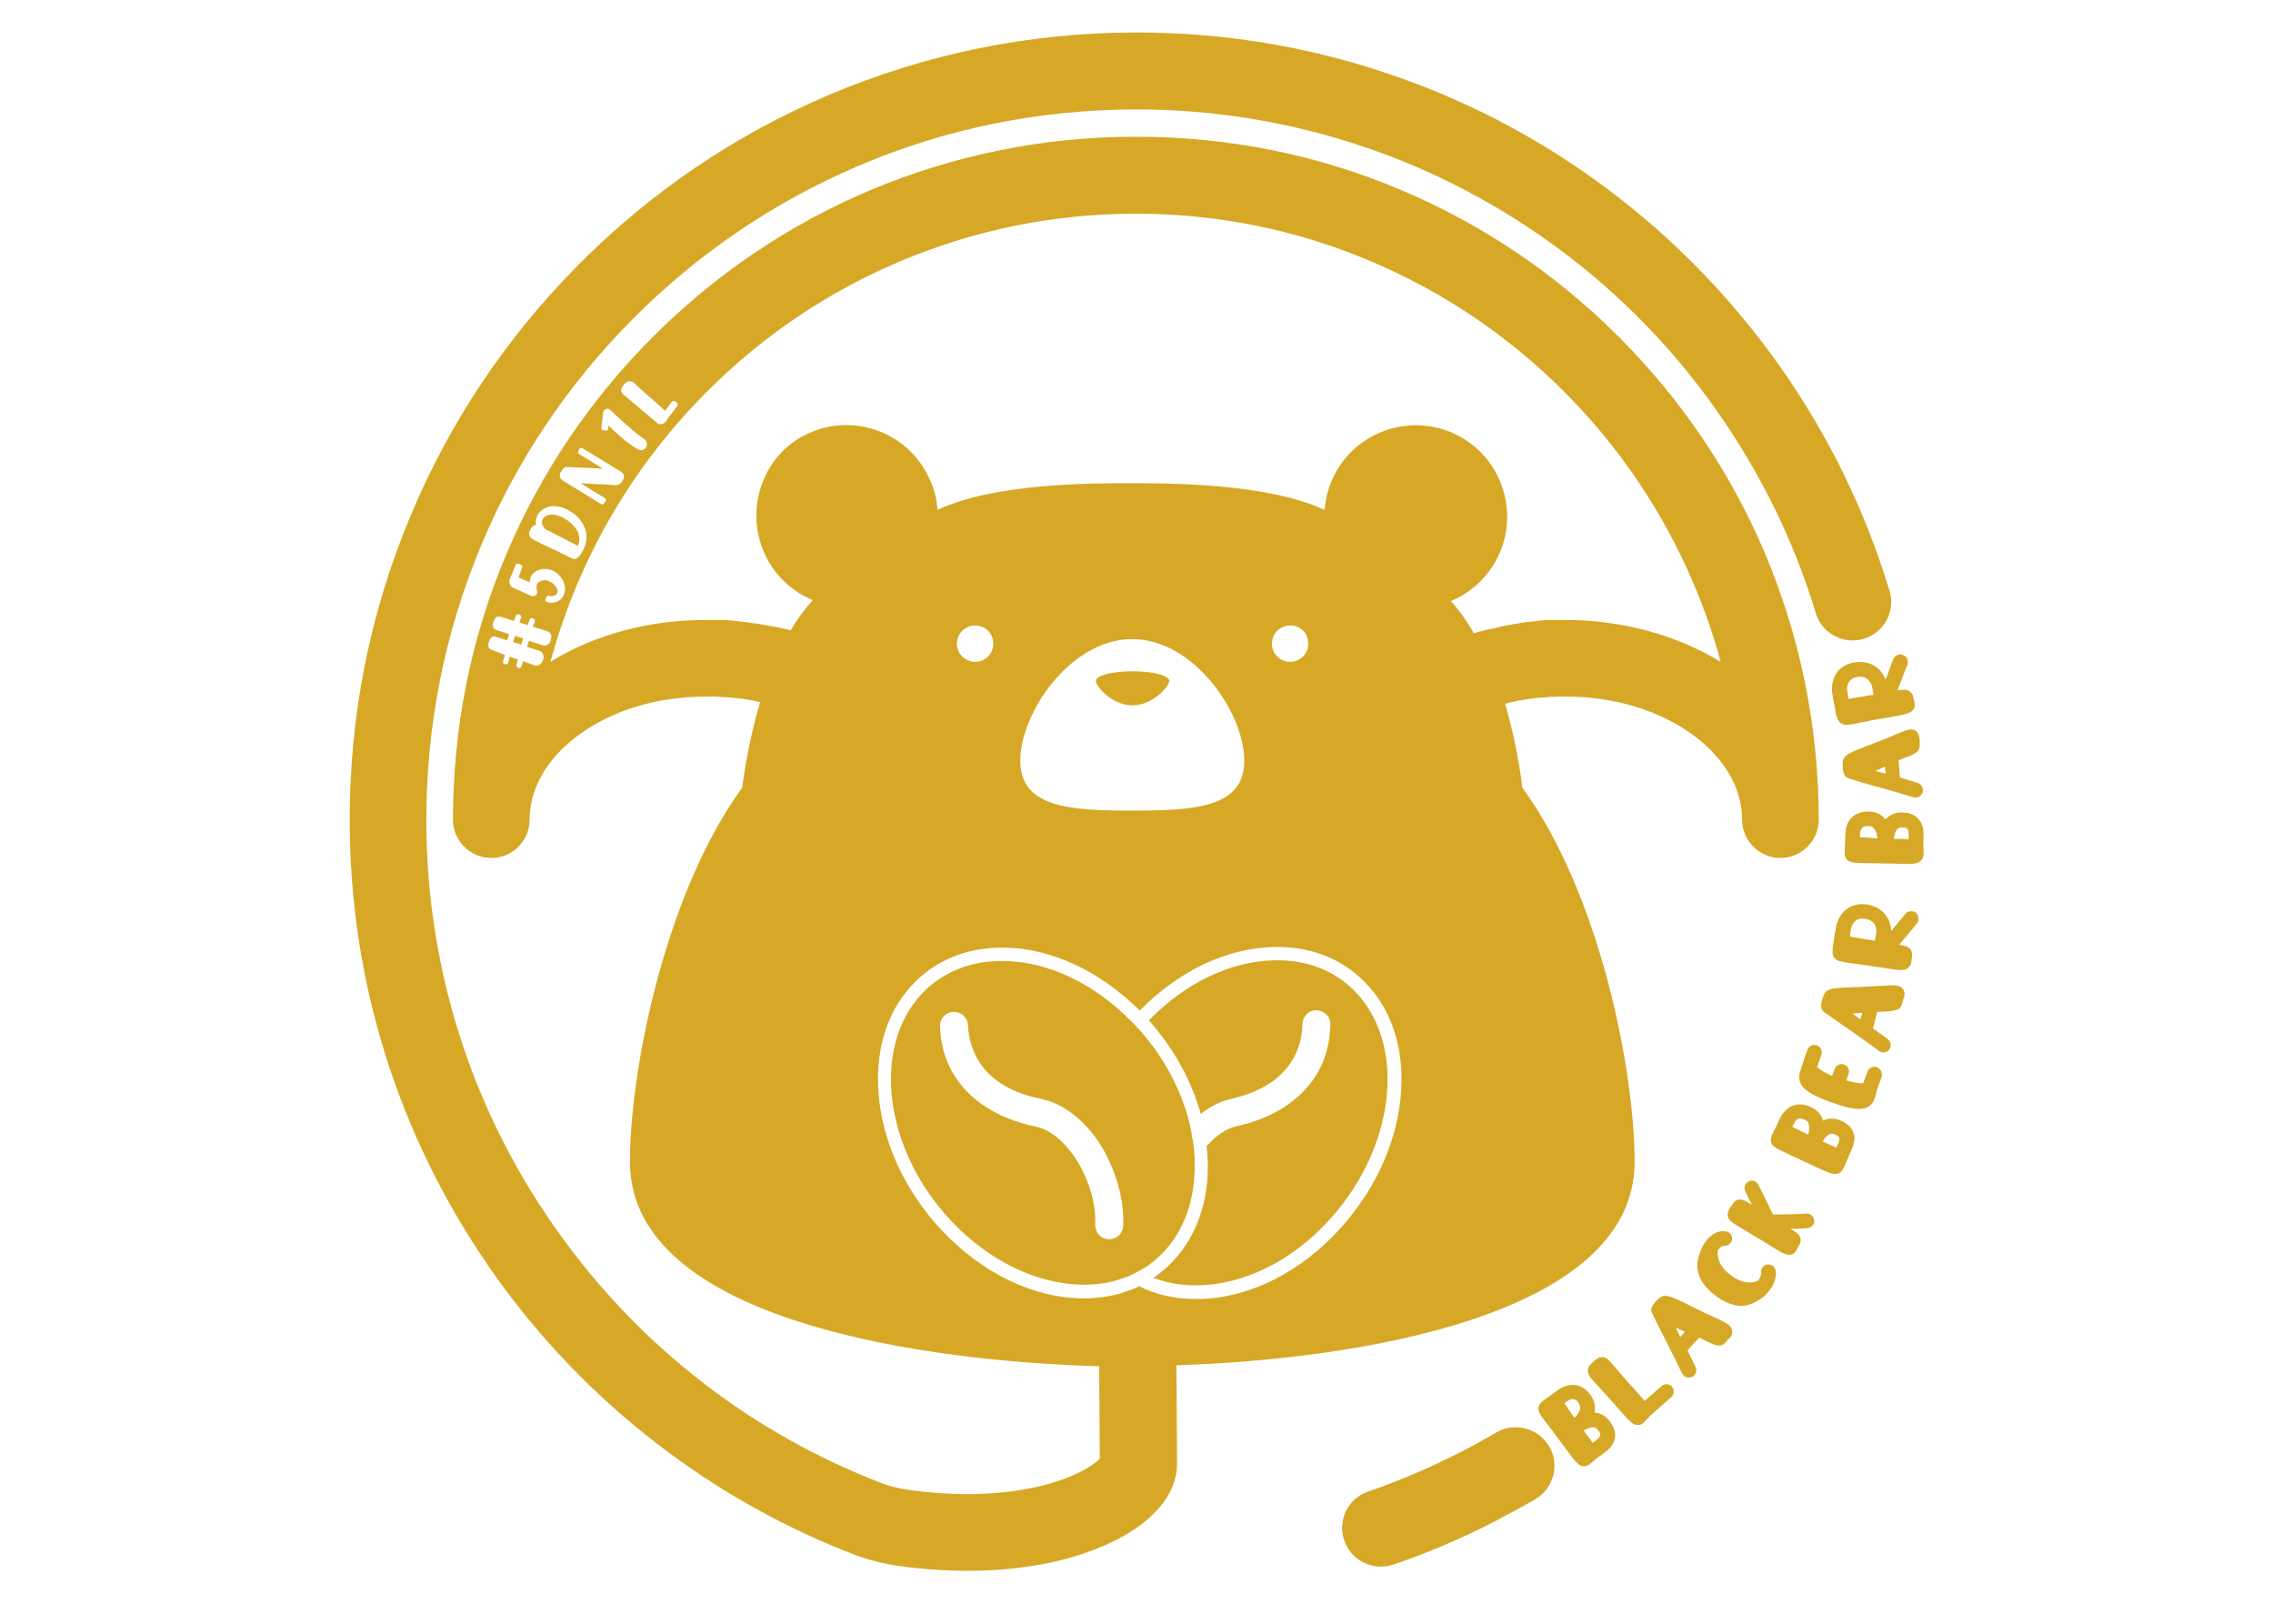 <?xml version="1.0" encoding="utf-8"?>
<!-- Generator: Adobe Illustrator 24.3.0, SVG Export Plug-In . SVG Version: 6.00 Build 0)  -->
<svg version="1.1" xmlns="http://www.w3.org/2000/svg" xmlns:xlink="http://www.w3.org/1999/xlink" x="0px" y="0px"
	 viewBox="0 0 70 50" style="enable-background:new 0 0 70 50;" xml:space="preserve">
<style type="text/css">
	.st0{display:none;}
	.st1{display:inline;}
	.st2{fill:none;stroke:#AD8C68;stroke-width:46.077;stroke-linecap:round;stroke-linejoin:round;stroke-miterlimit:10;}
	.st3{fill:none;stroke:#705235;stroke-width:28.636;stroke-miterlimit:10;}
	.st4{fill:#FFFFFF;stroke:#FCFCFC;stroke-width:5;stroke-miterlimit:10;}
	.st5{fill:#FFFFFF;stroke:#000000;stroke-width:8.575;stroke-miterlimit:10;}
	.st6{fill:#FFFFFF;stroke:#D1BFB0;stroke-width:0.5;stroke-miterlimit:10;}
	.st7{fill:none;stroke:#231F20;stroke-width:8;stroke-linecap:round;stroke-linejoin:round;stroke-miterlimit:10;}
	.st8{fill:none;stroke:#231F20;stroke-width:2;stroke-linecap:round;stroke-linejoin:round;stroke-miterlimit:10;}
	.st9{fill:none;stroke:#C5DA53;stroke-width:55;stroke-linecap:round;stroke-linejoin:round;stroke-miterlimit:10;}
	.st10{fill:#FFFFFF;}
	.st11{fill:none;stroke:#231F20;stroke-width:19.384;stroke-linecap:round;stroke-linejoin:round;stroke-miterlimit:10;}
	.st12{fill:none;stroke:#FFFFFF;stroke-width:50;stroke-linecap:round;stroke-linejoin:round;stroke-miterlimit:10;}
	.st13{fill:#FFFFFF;stroke:#231F20;stroke-width:15;stroke-miterlimit:10;}
	.st14{fill:#FFFFFF;stroke:#231F20;stroke-width:10;stroke-miterlimit:10;}
	.st15{fill:#FFFFFF;stroke:#231F20;stroke-miterlimit:10;}
	.st16{display:none;fill:#AD8C68;stroke:#AD8C68;stroke-linecap:round;stroke-linejoin:round;stroke-miterlimit:10;}
	.st17{fill:#FFFFFF;stroke:#D1BFB0;stroke-width:0.3;stroke-miterlimit:10;}
	.st18{fill:none;stroke:#AD8C68;stroke-width:55;stroke-linecap:round;stroke-linejoin:round;stroke-miterlimit:10;}
	.st19{fill:#AD8C68;}
	.st20{fill:#F4F4F4;}
	.st21{fill:#AD8C68;stroke:#FFFFFF;stroke-width:9.673;stroke-miterlimit:10;}
	.st22{fill:#AD8C68;stroke:#FFFFFF;stroke-width:23.876;stroke-linecap:round;stroke-miterlimit:10;}
	.st23{fill:#D6A825;}
	.st24{clip-path:url(#SVGID_2_);}
	.st25{clip-path:url(#SVGID_4_);}
	.st26{clip-path:url(#SVGID_6_);}
	.st27{clip-path:url(#SVGID_8_);}
	.st28{fill:#FFFFFF;stroke:#000000;stroke-width:8;stroke-miterlimit:10;}
	.st29{clip-path:url(#SVGID_10_);}
	.st30{clip-path:url(#SVGID_12_);}
	.st31{clip-path:url(#SVGID_14_);}
	.st32{clip-path:url(#SVGID_16_);}
	.st33{clip-path:url(#SVGID_18_);}
	.st34{clip-path:url(#SVGID_22_);}
	.st35{clip-path:url(#SVGID_24_);}
	.st36{clip-path:url(#SVGID_26_);}
	.st37{clip-path:url(#SVGID_28_);fill:#FFFFFF;}
	.st38{clip-path:url(#SVGID_30_);}
	.st39{clip-path:url(#SVGID_32_);}
	.st40{clip-path:url(#SVGID_34_);}
	.st41{clip-path:url(#SVGID_36_);fill:#FFFFFF;}
	.st42{clip-path:url(#SVGID_38_);}
	.st43{clip-path:url(#SVGID_40_);}
	.st44{clip-path:url(#SVGID_42_);}
	.st45{clip-path:url(#SVGID_44_);}
	.st46{clip-path:url(#SVGID_46_);}
	.st47{clip-path:url(#SVGID_48_);}
	.st48{clip-path:url(#SVGID_50_);}
	.st49{clip-path:url(#SVGID_52_);fill:#FFFFFF;}
	.st50{clip-path:url(#SVGID_54_);}
	.st51{clip-path:url(#SVGID_56_);}
	.st52{clip-path:url(#SVGID_58_);}
	.st53{clip-path:url(#SVGID_60_);fill:#FFFFFF;}
	.st54{fill:#F7F5F0;}
	.st55{fill:#231F20;}
	.st56{clip-path:url(#SVGID_62_);}
	.st57{clip-path:url(#SVGID_64_);}
	.st58{clip-path:url(#SVGID_66_);}
	.st59{clip-path:url(#SVGID_68_);fill:#FFFFFF;stroke:#231F20;stroke-width:10;stroke-miterlimit:10;}
	.st60{clip-path:url(#SVGID_70_);}
	.st61{clip-path:url(#SVGID_72_);}
	.st62{clip-path:url(#SVGID_74_);}
	.st63{clip-path:url(#SVGID_76_);fill:#FFFFFF;stroke:#231F20;stroke-width:10;stroke-miterlimit:10;}
	.st64{fill:none;stroke:#231F20;stroke-miterlimit:10;}
</style>
<g id="Layer_1" class="st0">
</g>
<g id="Layer_2">
</g>
<g id="Layer_3">
</g>
<g id="Layer_6">
</g>
<g id="Layer_5">
	<g>
		<path class="st23" d="M58.3,22.65c-0.13,0.06-0.31,0.13-0.54,0.22c-0.1,0.04-0.19,0.07-0.27,0.1c-0.66,0.26-0.77,0.3-0.74,0.66
			l0,0.03c0.01,0.08,0.02,0.22,0.14,0.29c0.02,0.01,0.05,0.02,0.07,0.03c0.23,0.07,0.53,0.16,0.85,0.25l0.05,0.01
			c0.4,0.11,0.81,0.23,1.06,0.31c0.02,0.01,0.05,0.01,0.07,0.01c0.1,0,0.19-0.06,0.22-0.16c0.01-0.03,0.01-0.06,0.01-0.09
			c-0.01-0.09-0.07-0.17-0.16-0.2c-0.13-0.04-0.3-0.09-0.55-0.17l-0.04-0.53c0.06-0.02,0.11-0.04,0.15-0.06l0.01,0
			c0.38-0.15,0.51-0.2,0.49-0.46c0-0.01,0-0.02,0-0.04c0-0.02,0-0.03,0-0.05c-0.01-0.09-0.02-0.23-0.14-0.31c0,0,0,0,0,0
			C58.85,22.42,58.7,22.48,58.3,22.65z M58.02,23.81l-0.04-0.01c-0.07-0.02-0.15-0.04-0.22-0.06c0.01,0,0.01-0.01,0.02-0.01
			l0.04-0.02c0.07-0.03,0.14-0.06,0.23-0.1l0.02,0.21C58.05,23.82,58.03,23.81,58.02,23.81z"/>
		<path class="st23" d="M35.83,38.56c0.67-0.71,0.98-1.68,0.96-2.73c0-0.05,0-0.09,0-0.14c0-0.01,0-0.01,0-0.02
			c0-0.04,0-0.08-0.01-0.12c0-0.01,0-0.03,0-0.04c0-0.04-0.01-0.07-0.01-0.11c0-0.01,0-0.02,0-0.03c-0.01-0.05-0.01-0.09-0.02-0.14
			c0,0,0,0,0-0.01c-0.01-0.04-0.01-0.09-0.02-0.13c0-0.01,0-0.02-0.01-0.03c-0.01-0.04-0.01-0.08-0.02-0.12c0-0.01,0-0.02,0-0.03
			c-0.02-0.1-0.04-0.19-0.06-0.29c-0.24-1-0.76-2.02-1.54-2.9v0c-0.05-0.05-0.1-0.11-0.15-0.16c-0.05-0.05-0.09-0.1-0.14-0.14
			c-1.15-1.16-2.58-1.83-3.95-1.83c0,0-0.01,0-0.01,0c-0.98,0-1.83,0.35-2.45,1c-1.57,1.66-1.18,4.8,0.88,6.99
			c1.17,1.25,2.66,1.97,4.09,1.98c0.46,0,0.88-0.07,1.27-0.22c0.12-0.04,0.23-0.09,0.34-0.15c0,0,0,0,0,0
			c0.04-0.02,0.07-0.04,0.11-0.06C35.36,38.99,35.61,38.79,35.83,38.56z M34.59,37.75c-0.01,0.23-0.2,0.41-0.43,0.41
			c-0.01,0-0.01,0-0.02,0c-0.24-0.01-0.42-0.21-0.41-0.45c0.05-1.3-0.87-2.83-1.84-3.02c-0.53-0.11-1.29-0.35-1.91-0.89
			c-0.65-0.56-1-1.3-1.03-2.19c-0.01-0.24,0.17-0.44,0.41-0.45c0.24-0.01,0.44,0.17,0.45,0.41c0.03,0.68,0.36,1.89,2.26,2.27
			c0.68,0.14,1.35,0.66,1.84,1.44C34.37,36.05,34.63,36.94,34.59,37.75z"/>
		<path class="st23" d="M15.8,19.77l0.25,0.08c0.02-0.06,0.04-0.12,0.06-0.19l-0.25-0.08C15.84,19.65,15.82,19.71,15.8,19.77z"/>
		<path class="st23" d="M16.84,16.32l0.34,0.17c0.07,0.03,0.13,0.07,0.19,0.1c0.16,0.08,0.31,0.16,0.43,0.22
			c0.02-0.06,0.04-0.12,0.04-0.19c0.01-0.07-0.01-0.14-0.03-0.21c-0.09-0.2-0.26-0.36-0.49-0.48l-0.04-0.02
			c-0.17-0.07-0.31-0.08-0.42-0.04c-0.08,0.03-0.13,0.07-0.15,0.12c-0.01,0.02-0.02,0.05-0.02,0.08c0,0.05,0.01,0.1,0.04,0.14
			C16.76,16.26,16.79,16.29,16.84,16.32z"/>
		<path class="st23" d="M58.07,20.93c-0.05-0.14-0.14-0.27-0.25-0.36c-0.13-0.11-0.37-0.23-0.73-0.17c-0.28,0.05-0.5,0.21-0.6,0.45
			c-0.1,0.23-0.07,0.46-0.06,0.52l0.11,0.61c0,0.03,0.01,0.05,0.03,0.08c0.01,0.07,0.04,0.15,0.12,0.21
			c0.05,0.03,0.1,0.05,0.17,0.05c0.1,0,0.23-0.03,0.44-0.07c0.14-0.03,0.32-0.06,0.55-0.11L58,22.12c0.7-0.12,0.84-0.15,0.93-0.28
			c0.05-0.08,0.04-0.15,0.03-0.2c0-0.02-0.01-0.04-0.01-0.06c-0.01-0.02-0.01-0.05-0.02-0.08c-0.01-0.05-0.03-0.15-0.12-0.21
			c-0.08-0.06-0.18-0.06-0.38-0.03c0.06-0.15,0.12-0.3,0.17-0.43l0-0.01c0.07-0.17,0.12-0.3,0.14-0.35
			c0.02-0.04,0.02-0.09,0.01-0.13c-0.01-0.08-0.07-0.14-0.14-0.17c-0.12-0.05-0.25,0.01-0.3,0.12c-0.02,0.05-0.07,0.17-0.14,0.36
			C58.15,20.73,58.11,20.83,58.07,20.93z M57.58,21.41c-0.2,0.04-0.35,0.06-0.48,0.08c-0.07,0.01-0.12,0.02-0.17,0.03l-0.04-0.22
			c-0.01-0.06-0.05-0.38,0.29-0.45c0.04-0.01,0.08-0.01,0.11-0.01c0.09,0,0.17,0.03,0.23,0.08c0.09,0.08,0.13,0.19,0.14,0.25
			l0.04,0.23C57.67,21.4,57.63,21.4,57.58,21.41z"/>
		<path class="st23" d="M33.75,20.97c0,0.17,0.5,0.75,1.13,0.75c0.62,0,1.13-0.59,1.13-0.75c0-0.17-0.5-0.3-1.13-0.3
			C34.25,20.67,33.75,20.8,33.75,20.97z"/>
		<path class="st23" d="M49.14,43.5C49.14,43.5,49.14,43.5,49.14,43.5c-0.01,0-0.03,0-0.04,0c0-0.01,0.01-0.03,0.01-0.04
			c0.03-0.18-0.02-0.35-0.13-0.51c-0.13-0.17-0.29-0.28-0.47-0.3c-0.18-0.02-0.36,0.03-0.54,0.16c-0.06,0.05-0.14,0.1-0.21,0.15
			l-0.03,0.02c-0.02,0.01-0.03,0.02-0.05,0.04c-0.03,0.02-0.07,0.05-0.11,0.08c-0.09,0.06-0.17,0.13-0.19,0.24
			c-0.02,0.14,0.06,0.24,0.29,0.54l0.01,0.01c0.09,0.11,0.2,0.26,0.33,0.44l0.08,0.11c0.42,0.57,0.51,0.69,0.66,0.71
			c0.01,0,0.02,0,0.03,0c0.07,0,0.13-0.03,0.17-0.06c0.02-0.01,0.03-0.03,0.05-0.04c0.02-0.01,0.04-0.03,0.06-0.05
			c0.03-0.02,0.05-0.04,0.08-0.07c0.06-0.04,0.21-0.15,0.25-0.18l0,0c0.08-0.06,0.21-0.15,0.29-0.31c0.07-0.14,0.12-0.37-0.09-0.65
			C49.47,43.62,49.32,43.52,49.14,43.5z M48.66,43.38c-0.01,0.06-0.05,0.15-0.17,0.28c-0.09-0.12-0.16-0.22-0.22-0.31l0-0.01
			c-0.03-0.05-0.06-0.09-0.09-0.13c0.02-0.02,0.05-0.03,0.07-0.05c0.18-0.13,0.28-0.08,0.37,0.04
			C48.65,43.27,48.67,43.32,48.66,43.38z M49.27,44.23c-0.03,0.06-0.11,0.11-0.15,0.15l-0.07,0.05c-0.04-0.06-0.1-0.14-0.17-0.23
			l-0.03-0.04c-0.03-0.03-0.05-0.07-0.08-0.11c0.13-0.07,0.23-0.11,0.31-0.1c0.03,0,0.09,0.02,0.15,0.11
			C49.31,44.16,49.28,44.21,49.27,44.23z"/>
		<path class="st23" d="M58.6,30.45c-0.1-0.13-0.27-0.12-0.7-0.09c-0.15,0.01-0.34,0.02-0.58,0.03c-0.11,0-0.2,0.01-0.29,0.01
			c-0.71,0.03-0.82,0.03-0.91,0.38l-0.01,0.03c-0.02,0.08-0.06,0.21,0.03,0.32c0.02,0.02,0.04,0.04,0.06,0.05
			c0.19,0.14,0.45,0.32,0.73,0.51l0.04,0.03c0.34,0.24,0.69,0.48,0.89,0.64c0.04,0.03,0.09,0.05,0.14,0.05
			c0.07,0,0.14-0.03,0.18-0.09c0.02-0.02,0.03-0.05,0.04-0.08c0.02-0.09-0.01-0.18-0.08-0.24c-0.11-0.08-0.26-0.19-0.46-0.33
			l0.13-0.51c0.06,0,0.11-0.01,0.16-0.01l0.01,0c0.41-0.02,0.55-0.03,0.61-0.28c0-0.01,0.01-0.02,0.01-0.04
			c0-0.02,0.01-0.03,0.01-0.05C58.65,30.7,58.69,30.56,58.6,30.45C58.6,30.45,58.6,30.45,58.6,30.45z M57.29,31.39
			c-0.02-0.02-0.04-0.03-0.06-0.05c-0.06-0.04-0.13-0.09-0.19-0.13c0.01,0,0.01,0,0.02,0l0.01,0c0.08-0.01,0.18-0.01,0.28-0.02
			L57.29,31.39z"/>
		<path class="st23" d="M57.8,32.86C57.8,32.86,57.8,32.86,57.8,32.86c-0.06-0.02-0.12-0.02-0.17,0.01
			c-0.06,0.03-0.1,0.07-0.12,0.13l-0.13,0.36c-0.15,0-0.32-0.03-0.52-0.09l0.07-0.2c0.04-0.12-0.02-0.25-0.14-0.29
			c-0.06-0.02-0.12-0.02-0.17,0.01c-0.06,0.03-0.1,0.07-0.12,0.13l-0.08,0.21c-0.19-0.08-0.35-0.17-0.46-0.27c0,0,0-0.01,0-0.01
			l0.01-0.02c0.04-0.11,0.08-0.22,0.12-0.35c0.02-0.06,0.02-0.12-0.01-0.17c-0.03-0.06-0.07-0.1-0.13-0.12
			c-0.06-0.02-0.12-0.02-0.17,0.01c-0.06,0.03-0.1,0.07-0.12,0.13c-0.05,0.13-0.09,0.24-0.12,0.35l-0.01,0.03
			c-0.01,0.03-0.02,0.06-0.03,0.1c-0.01,0.02-0.02,0.04-0.03,0.08l0,0.01c-0.05,0.14-0.12,0.34,0.03,0.54
			c0.12,0.17,0.4,0.32,0.88,0.5c0.01,0,0.02,0.01,0.04,0.01c0.36,0.13,0.62,0.2,0.82,0.2c0.1,0,0.18-0.02,0.26-0.05
			c0.14-0.07,0.2-0.18,0.23-0.28c0.01-0.03,0.02-0.05,0.03-0.08l0-0.01c0.01-0.02,0.02-0.05,0.02-0.07
			c0.01-0.02,0.02-0.05,0.02-0.09l0.15-0.41C57.98,33.04,57.92,32.91,57.8,32.86z"/>
		<path class="st23" d="M56.72,34.52c-0.19-0.09-0.37-0.1-0.54-0.03c0,0,0,0,0,0c-0.01,0-0.03,0.01-0.04,0.02
			c0-0.01-0.01-0.03-0.01-0.04c-0.06-0.17-0.18-0.3-0.36-0.38c-0.2-0.09-0.39-0.11-0.56-0.04c-0.17,0.06-0.3,0.2-0.4,0.4
			c-0.03,0.07-0.07,0.15-0.1,0.22l-0.05,0.1c-0.02,0.03-0.04,0.07-0.06,0.12c-0.05,0.1-0.09,0.19-0.05,0.3
			c0.05,0.13,0.17,0.18,0.51,0.34l0.01,0.01c0.13,0.06,0.29,0.13,0.5,0.23l0.13,0.06c0.5,0.24,0.69,0.32,0.82,0.32
			c0.04,0,0.07-0.01,0.1-0.02c0.08-0.03,0.12-0.1,0.15-0.15c0.01-0.02,0.02-0.04,0.03-0.06c0.01-0.02,0.02-0.04,0.03-0.07
			c0.01-0.03,0.03-0.06,0.04-0.1c0.01-0.03,0.04-0.08,0.06-0.13L57,35.45c0.04-0.09,0.11-0.24,0.11-0.41
			C57.1,34.88,57.03,34.66,56.72,34.52z M55.69,34.94c-0.14-0.06-0.25-0.12-0.34-0.17l-0.01,0c-0.05-0.03-0.1-0.05-0.14-0.07
			c0.01-0.03,0.02-0.05,0.04-0.08c0.04-0.09,0.09-0.15,0.14-0.17c0.05-0.02,0.12-0.01,0.2,0.03c0.07,0.03,0.1,0.07,0.12,0.12
			C55.72,34.67,55.73,34.77,55.69,34.94z M56.59,35.26l-0.04,0.08c-0.07-0.03-0.15-0.07-0.26-0.12l-0.03-0.01
			c-0.04-0.02-0.08-0.04-0.13-0.06c0.08-0.13,0.15-0.2,0.22-0.23c0.03-0.01,0.09-0.02,0.18,0.02c0.12,0.06,0.12,0.11,0.12,0.13
			C56.65,35.12,56.61,35.21,56.59,35.26z"/>
		<path class="st23" d="M59.17,25.35c-0.07-0.14-0.22-0.32-0.56-0.33c-0.21-0.01-0.38,0.05-0.51,0.18c0,0,0,0,0,0
			c-0.01,0.01-0.02,0.02-0.03,0.03c-0.01-0.01-0.02-0.02-0.03-0.03c-0.12-0.13-0.29-0.21-0.48-0.21c-0.44-0.01-0.72,0.25-0.73,0.7
			c0,0.08-0.01,0.17-0.01,0.26l0,0.09c-0.01,0.04-0.01,0.08-0.01,0.13c0,0.11-0.01,0.21,0.07,0.3c0.1,0.1,0.23,0.1,0.61,0.11l0.01,0
			c0.14,0,0.32,0,0.55,0.01l0.14,0c0.24,0.01,0.42,0.01,0.55,0.01c0.26,0,0.34-0.02,0.42-0.1c0.06-0.06,0.07-0.14,0.08-0.19
			c0-0.02,0-0.04,0-0.07c0-0.02,0-0.05,0-0.08c0-0.03,0-0.07-0.01-0.1c0-0.08,0.01-0.27,0.01-0.31h0
			C59.24,25.66,59.24,25.5,59.17,25.35z M57.44,25.79c-0.06,0-0.11-0.01-0.16-0.01c0-0.03,0-0.06,0-0.08c0-0.1,0.03-0.17,0.07-0.21
			c0.04-0.04,0.1-0.06,0.2-0.05c0.07,0,0.12,0.02,0.16,0.07c0.04,0.04,0.09,0.13,0.11,0.31C57.67,25.8,57.54,25.8,57.44,25.79z
			 M58.78,25.75l0,0.09c-0.08,0-0.17-0.01-0.29-0.01l-0.03,0c-0.04,0-0.09,0-0.14,0c0.02-0.15,0.06-0.25,0.11-0.3
			c0.03-0.02,0.07-0.06,0.17-0.05c0.13,0,0.15,0.05,0.16,0.07C58.78,25.6,58.78,25.69,58.78,25.75z"/>
		<path class="st23" d="M58.84,28.06c-0.06,0-0.12,0.03-0.16,0.08c-0.04,0.04-0.12,0.15-0.25,0.3l-0.02,0.02
			c-0.05,0.06-0.11,0.13-0.17,0.21c0-0.15-0.04-0.3-0.12-0.42c-0.09-0.15-0.27-0.34-0.63-0.4c-0.28-0.04-0.54,0.04-0.72,0.23
			c-0.17,0.19-0.22,0.41-0.23,0.48l-0.1,0.62c0,0.03,0,0.05,0,0.08c-0.01,0.07-0.01,0.16,0.05,0.23c0.08,0.11,0.21,0.13,0.59,0.18
			c0.14,0.02,0.32,0.04,0.56,0.08l0.14,0.02c0.4,0.06,0.62,0.1,0.76,0.1c0.1,0,0.16-0.02,0.22-0.06c0.07-0.06,0.09-0.13,0.1-0.18
			c0-0.02,0.01-0.04,0.01-0.07c0-0.02,0-0.05,0.01-0.08c0.01-0.05,0.02-0.15-0.04-0.24c-0.06-0.08-0.15-0.11-0.35-0.15
			c0.11-0.13,0.22-0.26,0.3-0.36c0.12-0.14,0.21-0.25,0.24-0.29c0.03-0.03,0.05-0.07,0.05-0.12c0.01-0.08-0.02-0.15-0.07-0.21
			C58.96,28.07,58.9,28.05,58.84,28.06z M57.78,28.74l-0.04,0.23c-0.04-0.01-0.08-0.01-0.12-0.02c-0.2-0.03-0.35-0.06-0.48-0.08
			c-0.07-0.01-0.12-0.02-0.17-0.03L57,28.62c0.01-0.06,0.08-0.38,0.42-0.33c0.15,0.02,0.25,0.08,0.31,0.17
			C57.79,28.57,57.79,28.68,57.78,28.74z"/>
		<path class="st23" d="M40.97,37.53c2.02-2.24,2.35-5.38,0.75-7.01c-0.62-0.63-1.44-0.95-2.39-0.95c-0.03,0-0.06,0-0.09,0
			c-1.35,0.03-2.74,0.7-3.86,1.85c0.76,0.85,1.31,1.85,1.6,2.88c0.29-0.23,0.61-0.39,0.92-0.46c1.89-0.42,2.2-1.63,2.21-2.31
			c0.01-0.24,0.2-0.43,0.44-0.42c0.24,0.01,0.43,0.2,0.42,0.44c-0.02,0.89-0.35,1.64-0.99,2.21c-0.61,0.55-1.37,0.81-1.9,0.92
			c-0.32,0.07-0.64,0.3-0.92,0.61c0.16,1.41-0.21,2.67-1.04,3.55c-0.18,0.19-0.38,0.36-0.6,0.51c0.42,0.16,0.89,0.24,1.38,0.23
			C38.34,39.55,39.82,38.81,40.97,37.53z"/>
		<path class="st23" d="M55.87,37.58c-0.01-0.13-0.12-0.22-0.25-0.21c-0.19,0.02-0.59,0.02-0.91,0.03l-0.11,0
			c-0.16-0.33-0.27-0.57-0.43-0.88l-0.02-0.04c-0.03-0.05-0.07-0.1-0.13-0.11c-0.06-0.02-0.12-0.02-0.17,0.01
			c-0.11,0.06-0.16,0.19-0.1,0.31l0.03,0.06c0.06,0.13,0.12,0.24,0.17,0.35c-0.2-0.13-0.3-0.18-0.41-0.16
			c-0.12,0.02-0.17,0.12-0.24,0.22c-0.06,0.09-0.11,0.18-0.09,0.29c0.03,0.14,0.14,0.2,0.47,0.4c0.12,0.07,0.28,0.17,0.48,0.29
			l0.12,0.07c0.51,0.32,0.68,0.43,0.81,0.43c0.02,0,0.05,0,0.07-0.01c0.09-0.02,0.14-0.08,0.16-0.13c0.01-0.02,0.02-0.04,0.03-0.06
			c0.01-0.02,0.02-0.04,0.04-0.07c0.03-0.05,0.08-0.13,0.06-0.23c-0.02-0.11-0.09-0.17-0.31-0.3c0.21,0,0.41-0.01,0.53-0.02
			c0.07-0.01,0.13-0.05,0.17-0.11C55.86,37.68,55.88,37.63,55.87,37.58C55.87,37.58,55.87,37.58,55.87,37.58z"/>
		<path class="st23" d="M50.34,35.78c0-2.79-1.06-8.24-3.46-11.53c0,0-0.12-1.19-0.53-2.58c0,0,0,0,0,0
			c0.15-0.04,0.29-0.07,0.44-0.1c0.01,0,0.01,0,0.02,0c0.07-0.01,0.14-0.03,0.22-0.04c0.01,0,0.01,0,0.02,0
			c0.07-0.01,0.15-0.02,0.22-0.03c0,0,0,0,0,0c0.07-0.01,0.15-0.02,0.22-0.02c0.01,0,0.01,0,0.02,0c0.07-0.01,0.14-0.01,0.21-0.02
			c0.01,0,0.02,0,0.04,0c0.07,0,0.14-0.01,0.21-0.01c0.01,0,0.02,0,0.03,0c0.07,0,0.15,0,0.22,0c1.51,0,2.92,0.43,3.97,1.22
			c0.94,0.71,1.46,1.62,1.46,2.57c0,0.65,0.53,1.18,1.18,1.18s1.18-0.53,1.18-1.18c0-2.84-0.56-5.59-1.65-8.19
			c-1.06-2.5-2.58-4.75-4.51-6.68c-1.93-1.93-4.18-3.45-6.68-4.51c-2.59-1.1-5.35-1.65-8.19-1.65s-5.59,0.56-8.19,1.65
			c-2.5,1.06-4.75,2.58-6.68,4.51c-1.93,1.93-3.45,4.18-4.51,6.68c-1.1,2.59-1.65,5.35-1.65,8.19c0,0.65,0.53,1.18,1.18,1.18
			c0.65,0,1.18-0.53,1.18-1.18c0-0.95,0.52-1.86,1.46-2.57c1.05-0.79,2.45-1.22,3.97-1.22c0.06,0,0.13,0,0.19,0
			c0.02,0,0.03,0,0.05,0c0.06,0,0.13,0,0.19,0.01c0,0,0,0,0,0c0.06,0,0.12,0.01,0.19,0.01c0.01,0,0.03,0,0.04,0
			c0.06,0.01,0.13,0.01,0.19,0.02c0,0,0,0,0,0c0.06,0.01,0.12,0.01,0.19,0.02c0.01,0,0.02,0,0.04,0c0.13,0.02,0.25,0.04,0.37,0.06
			c0.01,0,0.02,0,0.03,0.01c0.06,0.01,0.12,0.03,0.19,0.04c-0.42,1.41-0.55,2.63-0.55,2.63c-2.4,3.3-3.46,8.75-3.46,11.53
			c0,4.94,9.26,6.15,14.45,6.29l0.02,2.85c-0.15,0.15-0.61,0.5-1.56,0.77c-0.86,0.24-2.3,0.47-4.32,0.19
			c-0.53-0.08-0.8-0.19-1.02-0.28c-0.04-0.01-0.07-0.03-0.1-0.04c-4-1.6-7.41-4.33-9.87-7.89c-2.52-3.64-3.86-7.92-3.87-12.36
			c-0.01-2.95,0.56-5.82,1.69-8.52c1.09-2.61,2.66-4.95,4.67-6.97c2-2.01,4.34-3.6,6.94-4.71c2.69-1.15,5.56-1.73,8.51-1.74
			c0.02,0,0.04,0,0.06,0c2.4,0,4.75,0.39,7,1.15c2.2,0.74,4.25,1.83,6.11,3.22c1.84,1.38,3.45,3.04,4.77,4.92
			c1.34,1.91,2.37,4,3.04,6.22c0.19,0.63,0.85,0.98,1.48,0.79c0.63-0.19,0.98-0.85,0.79-1.48c-0.75-2.47-1.88-4.79-3.37-6.9
			c-1.47-2.08-3.25-3.92-5.29-5.45c-2.06-1.55-4.34-2.75-6.78-3.57C40.28,1.43,37.66,1,35.01,1c-0.02,0-0.05,0-0.07,0
			c-3.27,0.01-6.44,0.66-9.43,1.93c-2.88,1.23-5.47,2.98-7.69,5.22c-2.22,2.23-3.96,4.83-5.17,7.72c-1.26,2.99-1.89,6.17-1.88,9.44
			c0.01,4.93,1.5,9.66,4.29,13.7c1.34,1.94,2.96,3.68,4.81,5.16c1.86,1.49,3.93,2.7,6.13,3.58c0.02,0.01,0.05,0.02,0.08,0.03
			c0.29,0.12,0.76,0.31,1.58,0.44c0,0,0.01,0,0.01,0c0.73,0.1,1.44,0.15,2.14,0.15c0.91,0,1.77-0.09,2.57-0.26
			c1.24-0.27,2.31-0.75,2.99-1.35c0.73-0.64,0.88-1.27,0.88-1.69l-0.02-3.03C41.47,41.88,50.34,40.61,50.34,35.78z M19.21,11.85
			l0.01-0.02c0.03-0.03,0.06-0.06,0.09-0.07c0.03-0.01,0.06-0.02,0.08-0.02c0.05,0,0.09,0.01,0.13,0.04c0,0,0.01,0.01,0.01,0.01
			c0.04,0.04,0.1,0.1,0.19,0.18l0.28,0.25c0.06,0.05,0.11,0.09,0.16,0.14c0.12,0.1,0.23,0.2,0.32,0.29l0.21-0.28l0,0
			c0.01-0.01,0.03-0.02,0.05-0.02c0.02,0,0.04,0,0.05,0.01l0.06,0.04l0,0c0.01,0.01,0.02,0.03,0.02,0.05c0,0.02,0,0.04-0.01,0.05
			l-0.29,0.38c0,0-0.01,0.01-0.01,0.02c-0.01,0.01-0.01,0.02-0.02,0.03c-0.01,0.01-0.01,0.02-0.02,0.03l-0.01,0.01
			c-0.04,0.05-0.09,0.08-0.14,0.09c-0.05,0.01-0.09,0-0.13-0.03c-0.19-0.17-0.41-0.35-0.65-0.55c-0.18-0.15-0.3-0.26-0.38-0.32
			c-0.05-0.04-0.08-0.09-0.08-0.15C19.14,11.95,19.16,11.9,19.21,11.85z M18.57,12.73c0-0.03,0.01-0.06,0.03-0.09
			c0.01-0.02,0.03-0.03,0.05-0.04c0.05-0.02,0.09-0.02,0.13,0.01c0,0,0.01,0.01,0.01,0.01c0.07,0.07,0.17,0.16,0.3,0.28
			c0.13,0.12,0.27,0.24,0.41,0.36c0.08,0.07,0.15,0.12,0.21,0.17c0.05,0.04,0.1,0.07,0.14,0.1l0.01,0.01
			c0.03,0.03,0.05,0.06,0.06,0.1c0.01,0.05,0,0.09-0.02,0.13l-0.01,0.02l-0.01,0.01c-0.03,0.03-0.06,0.05-0.1,0.06
			c-0.04,0.01-0.08,0-0.12-0.02c-0.12-0.06-0.23-0.14-0.34-0.22c-0.06-0.04-0.14-0.11-0.25-0.21c-0.11-0.09-0.22-0.2-0.33-0.31
			l-0.01,0.09c0,0.01-0.01,0.03-0.01,0.04c0,0-0.01,0.01-0.02,0.02c-0.01,0.01-0.02,0.01-0.04,0.01l-0.07-0.01
			c-0.01,0-0.03-0.01-0.04-0.01c0,0-0.01-0.01-0.02-0.02c-0.01-0.01-0.01-0.02-0.01-0.04L18.57,12.73z M17.27,14.54l0.05-0.08
			c0.04-0.06,0.1-0.09,0.17-0.08l1.08,0.05l-0.74-0.45c-0.02-0.01-0.03-0.03-0.03-0.04c0-0.02,0-0.04,0.01-0.06l0.04-0.06
			c0.01-0.02,0.03-0.03,0.04-0.03c0.02,0,0.04,0,0.05,0.01l1.19,0.73c0.06,0.04,0.09,0.09,0.08,0.17c0,0.02-0.01,0.05-0.02,0.07
			l-0.05,0.08c-0.04,0.06-0.1,0.09-0.17,0.09l-1.09-0.06l0.75,0.46c0.02,0.01,0.03,0.03,0.03,0.04c0,0.02,0,0.04-0.01,0.06
			l-0.04,0.06c-0.01,0.02-0.03,0.03-0.05,0.03c-0.02,0-0.04,0-0.05-0.01l-1.19-0.73c-0.05-0.03-0.07-0.07-0.08-0.13
			C17.24,14.61,17.24,14.57,17.27,14.54z M16.32,16.33l0.01-0.02c0.02-0.04,0.04-0.07,0.07-0.1c0.03-0.02,0.05-0.04,0.08-0.04
			c0.01,0,0.02-0.01,0.03-0.01c-0.01-0.03-0.01-0.07-0.01-0.11c0.01-0.07,0.02-0.12,0.05-0.18c0.05-0.1,0.14-0.18,0.27-0.24
			c0.17-0.07,0.36-0.06,0.58,0.03c0.02,0.01,0.03,0.01,0.05,0.02c0.28,0.14,0.47,0.34,0.57,0.6c0.03,0.09,0.05,0.17,0.04,0.25
			c0,0.08-0.01,0.16-0.03,0.23c-0.02,0.07-0.05,0.13-0.07,0.18c-0.03,0.05-0.05,0.09-0.07,0.12c-0.02,0.03-0.03,0.05-0.04,0.05l0,0
			c-0.03,0.04-0.07,0.08-0.11,0.09c-0.04,0.02-0.08,0.02-0.11,0c-0.23-0.11-0.49-0.24-0.77-0.37c-0.21-0.1-0.36-0.17-0.44-0.22
			c-0.06-0.03-0.1-0.07-0.11-0.12C16.28,16.45,16.29,16.39,16.32,16.33z M15.7,17.83L15.7,17.83l0.18-0.43
			c0.01-0.02,0.02-0.03,0.04-0.04c0.02-0.01,0.03-0.01,0.05,0l0.07,0.03c0.02,0.01,0.03,0.02,0.04,0.04c0.01,0.02,0.01,0.04,0,0.05
			l-0.11,0.3l0.34,0.15c0-0.05,0.02-0.1,0.03-0.15c0.03-0.08,0.09-0.15,0.17-0.19c0.15-0.09,0.32-0.09,0.49-0.03
			c0.15,0.07,0.27,0.18,0.35,0.34c0.06,0.14,0.07,0.27,0.02,0.4c-0.02,0.04-0.04,0.09-0.07,0.12c-0.06,0.07-0.13,0.11-0.21,0.13
			c-0.08,0.02-0.16,0.01-0.24-0.01l-0.01,0c-0.02-0.01-0.03-0.02-0.04-0.04c-0.01-0.02-0.01-0.04,0-0.05l0,0l0.03-0.07
			c0.01-0.02,0.02-0.03,0.03-0.03c0.01-0.01,0.03-0.01,0.05,0c0.02,0,0.03,0.01,0.05,0.01c0.1,0,0.17-0.03,0.2-0.1
			c0-0.01,0.01-0.01,0.01-0.02c0.01-0.04,0-0.08-0.02-0.12c-0.02-0.05-0.06-0.09-0.1-0.13c-0.04-0.04-0.08-0.06-0.14-0.09
			c-0.01-0.01-0.04-0.02-0.09-0.03c-0.04-0.01-0.1-0.01-0.18,0.03c-0.01,0-0.03,0.01-0.05,0.03c-0.02,0.01-0.04,0.03-0.05,0.06
			c0,0-0.01,0.01-0.01,0.02c-0.01,0.02-0.01,0.06-0.01,0.09c0.01,0.04,0.01,0.07,0.02,0.1c0.01,0.03,0.01,0.05-0.01,0.08l0,0.01
			c-0.02,0.03-0.04,0.05-0.07,0.06c-0.03,0.01-0.06,0.01-0.09,0l-0.01,0l-0.57-0.26c-0.04-0.02-0.07-0.05-0.09-0.1
			C15.68,17.92,15.68,17.87,15.7,17.83z M16.97,19.67L16.97,19.67l-0.01,0.03c0,0.01,0,0.01,0,0.02c-0.01,0.03-0.02,0.05-0.04,0.08
			c-0.02,0.02-0.04,0.04-0.06,0.05c-0.05,0.03-0.1,0.04-0.14,0.02l-0.01,0l-0.42-0.14c-0.02,0.06-0.04,0.13-0.06,0.19l0.38,0.12
			c0.07,0.03,0.12,0.08,0.13,0.16c0,0.03,0,0.06-0.01,0.08l0,0l0,0.03l-0.01,0.02c-0.01,0.03-0.02,0.05-0.04,0.08
			c-0.02,0.02-0.04,0.04-0.07,0.06c-0.05,0.03-0.09,0.03-0.13,0.02l-0.01,0l-0.36-0.13l-0.05,0.16c-0.01,0.02-0.02,0.03-0.03,0.04
			c-0.02,0.01-0.03,0.01-0.05,0.01l-0.03-0.01c-0.02-0.01-0.03-0.02-0.04-0.03c-0.01-0.02-0.01-0.03-0.01-0.05l0.05-0.17l-0.25-0.09
			c-0.01,0.04-0.02,0.07-0.03,0.11c-0.01,0.03-0.02,0.06-0.02,0.08c-0.01,0.02-0.02,0.03-0.03,0.04c-0.02,0.01-0.03,0.01-0.05,0.01
			l-0.03-0.01c-0.02-0.01-0.03-0.02-0.04-0.03c-0.01-0.02-0.01-0.03-0.01-0.05l0.06-0.2L15.12,20c-0.03-0.01-0.05-0.03-0.07-0.06
			c-0.01-0.03-0.02-0.06-0.01-0.1c0-0.02,0.01-0.04,0.01-0.06c0-0.01,0-0.01,0.01-0.01l0-0.01c0.02-0.05,0.04-0.09,0.06-0.12
			c0.02-0.02,0.05-0.04,0.07-0.04c0.02,0,0.05,0,0.06,0l0,0l0.37,0.12c0.02-0.06,0.04-0.13,0.06-0.19l-0.42-0.14
			c-0.03-0.01-0.06-0.03-0.07-0.07c-0.01-0.03-0.02-0.07-0.01-0.1c0-0.02,0.01-0.04,0.01-0.05c0-0.01,0-0.01,0.01-0.02l0-0.01
			c0.03-0.08,0.06-0.13,0.1-0.14c0.04-0.02,0.07-0.02,0.1-0.01l0.01,0l0.42,0.13c0.02-0.05,0.04-0.11,0.06-0.16
			c0.01-0.02,0.02-0.03,0.04-0.04c0.02-0.01,0.03-0.01,0.05,0l0,0l0.03,0.01c0.02,0.01,0.03,0.02,0.04,0.04
			c0.01,0.02,0.01,0.03,0,0.05l0,0c-0.02,0.05-0.04,0.1-0.05,0.15l0.25,0.08c0.02-0.06,0.04-0.11,0.06-0.17
			c0.01-0.02,0.02-0.03,0.04-0.04c0.02-0.01,0.03-0.01,0.05,0l0,0l0.03,0.01c0.02,0.01,0.03,0.02,0.04,0.04
			c0.01,0.02,0.01,0.03,0,0.05l0,0c-0.02,0.05-0.04,0.11-0.06,0.16l0.43,0.13c0.03,0.01,0.06,0.03,0.08,0.04
			c0.02,0.02,0.03,0.03,0.04,0.05c0.01,0.03,0.02,0.06,0.02,0.08C16.97,19.63,16.97,19.65,16.97,19.67z M23.53,17.01
			c0.3,0.69,0.85,1.2,1.5,1.47c-0.25,0.28-0.48,0.59-0.68,0.93c0,0,0,0,0,0c-0.04-0.01-0.08-0.02-0.12-0.03
			c-0.02,0-0.03-0.01-0.05-0.01c-0.04-0.01-0.07-0.02-0.11-0.03c-0.02,0-0.04-0.01-0.06-0.01c-0.03-0.01-0.07-0.02-0.11-0.02
			c-0.02,0-0.04-0.01-0.06-0.01c-0.03-0.01-0.07-0.01-0.1-0.02c-0.02,0-0.04-0.01-0.06-0.01c-0.03-0.01-0.07-0.01-0.1-0.02
			c-0.02,0-0.04-0.01-0.07-0.01c-0.03-0.01-0.07-0.01-0.1-0.02c-0.02,0-0.04-0.01-0.07-0.01c-0.07-0.01-0.14-0.02-0.22-0.03
			c-0.02,0-0.03,0-0.05-0.01c-0.03,0-0.06-0.01-0.09-0.01c-0.03,0-0.06-0.01-0.09-0.01c-0.03,0-0.06-0.01-0.08-0.01
			c-0.03,0-0.06-0.01-0.09-0.01c-0.03,0-0.05-0.01-0.08-0.01c-0.03,0-0.06-0.01-0.1-0.01c-0.03,0-0.05,0-0.08-0.01
			c-0.03,0-0.07,0-0.1-0.01c-0.03,0-0.05,0-0.08,0c-0.04,0-0.07,0-0.11,0c-0.02,0-0.05,0-0.07,0c-0.04,0-0.08,0-0.12,0
			c-0.02,0-0.04,0-0.06,0c-0.06,0-0.12,0-0.18,0c-1.76,0-3.43,0.45-4.79,1.29c0.22-0.81,0.5-1.61,0.83-2.4
			c0.94-2.22,2.29-4.22,4-5.93c1.71-1.71,3.71-3.06,5.93-4c2.3-0.97,4.74-1.47,7.26-1.47s4.96,0.49,7.26,1.47
			c2.22,0.94,4.22,2.29,5.93,4c1.71,1.71,3.06,3.71,4,5.93c0.33,0.78,0.61,1.58,0.83,2.4c-1.36-0.83-3.04-1.29-4.79-1.29
			c-0.06,0-0.12,0-0.19,0c-0.02,0-0.05,0-0.07,0c-0.04,0-0.08,0-0.12,0c-0.03,0-0.06,0-0.09,0c-0.03,0-0.06,0-0.1,0
			c-0.03,0-0.06,0-0.1,0.01c-0.03,0-0.06,0-0.08,0.01c-0.04,0-0.07,0.01-0.1,0.01c-0.03,0-0.05,0-0.08,0.01
			c-0.04,0-0.07,0.01-0.11,0.01c-0.02,0-0.04,0-0.07,0.01c-0.04,0-0.08,0.01-0.12,0.01c-0.02,0-0.04,0-0.06,0.01
			c-0.04,0.01-0.08,0.01-0.12,0.02c-0.02,0-0.04,0-0.05,0.01c-0.04,0.01-0.09,0.01-0.13,0.02c-0.02,0-0.03,0-0.05,0.01
			c-0.04,0.01-0.09,0.02-0.13,0.02c-0.01,0-0.03,0-0.04,0.01c-0.05,0.01-0.09,0.02-0.14,0.03c-0.01,0-0.02,0-0.03,0.01
			c-0.05,0.01-0.1,0.02-0.14,0.03c-0.01,0-0.02,0-0.03,0.01c-0.05,0.01-0.1,0.02-0.15,0.03c-0.01,0-0.01,0-0.02,0
			c-0.05,0.01-0.1,0.02-0.15,0.04c0,0-0.01,0-0.01,0c-0.05,0.01-0.1,0.03-0.16,0.04c0,0,0,0-0.01,0c-0.05,0.02-0.11,0.03-0.16,0.05
			c-0.21-0.36-0.44-0.7-0.71-0.99c0.65-0.27,1.19-0.78,1.5-1.47c0.62-1.43-0.03-3.09-1.45-3.71c-1.43-0.62-3.09,0.03-3.71,1.45
			c-0.13,0.3-0.2,0.61-0.23,0.92c-1.77-0.82-4.77-0.82-5.96-0.82c-1.18,0-4.19-0.01-5.96,0.82c-0.02-0.31-0.09-0.62-0.23-0.92
			c-0.62-1.43-2.29-2.08-3.71-1.45C23.56,13.92,22.91,15.58,23.53,17.01z M40.29,19.82c0,0.31-0.25,0.56-0.56,0.56
			c-0.31,0-0.56-0.25-0.56-0.56c0-0.31,0.25-0.56,0.56-0.56C40.04,19.25,40.29,19.5,40.29,19.82z M38.32,23.42
			c0,1.46-1.54,1.54-3.45,1.54c-1.9,0-3.45-0.08-3.45-1.54c0-1.46,1.54-3.74,3.45-3.74C36.78,19.68,38.32,21.97,38.32,23.42z
			 M30.59,19.82c0,0.31-0.25,0.56-0.56,0.56s-0.56-0.25-0.56-0.56c0-0.31,0.25-0.56,0.56-0.56S30.59,19.5,30.59,19.82z M35.09,39.61
			c-0.09,0.04-0.19,0.08-0.28,0.12c-0.09,0.02-0.18,0.05-0.27,0.09c-0.36,0.1-0.75,0.16-1.15,0.16c0,0-0.01,0-0.01,0
			c-1.54,0-3.14-0.77-4.39-2.11c-1.06-1.13-1.74-2.54-1.91-3.96c-0.17-1.44,0.19-2.72,1.03-3.6c0.7-0.74,1.65-1.13,2.75-1.13
			c0,0,0.01,0,0.01,0c1.47,0,3,0.71,4.23,1.94c1.19-1.22,2.68-1.93,4.14-1.96c1.11-0.02,2.07,0.35,2.79,1.08
			c0.86,0.87,1.25,2.14,1.1,3.58c-0.14,1.42-0.8,2.84-1.84,3.99c-1.22,1.36-2.81,2.16-4.35,2.19c-0.03,0-0.07,0-0.1,0
			C36.19,40,35.6,39.87,35.09,39.61z"/>
		<path class="st23" d="M54.68,39.11c-0.01-0.06-0.05-0.11-0.1-0.14c-0.05-0.03-0.11-0.04-0.17-0.03c-0.06,0.01-0.11,0.05-0.14,0.1
			c-0.03,0.05-0.04,0.11-0.03,0.17c0,0.02-0.01,0.11-0.1,0.23c-0.26,0.11-0.55,0.05-0.85-0.18c-0.29-0.22-0.42-0.48-0.39-0.76
			c0,0,0,0,0,0c0.09-0.12,0.16-0.14,0.17-0.14c0.12,0.02,0.24-0.06,0.27-0.18c0.01-0.06,0-0.12-0.04-0.17
			c-0.03-0.05-0.09-0.08-0.15-0.09c-0.15-0.03-0.31,0.02-0.45,0.13c-0.19,0.15-0.31,0.39-0.36,0.56c0,0.01,0,0.01-0.01,0.02
			c-0.05,0.15-0.07,0.31-0.05,0.46c0.04,0.29,0.22,0.56,0.54,0.8c0.28,0.21,0.55,0.32,0.8,0.32c0.04,0,0.08,0,0.13-0.01
			c0.14-0.02,0.27-0.08,0.4-0.16c0.12-0.06,0.22-0.16,0.27-0.22c0.02-0.03,0.05-0.05,0.07-0.08c0.06-0.08,0.11-0.16,0.14-0.24
			C54.69,39.35,54.71,39.22,54.68,39.11C54.68,39.11,54.68,39.11,54.68,39.11z"/>
		<path class="st23" d="M46.08,44.11c-0.37,0.22-0.75,0.43-1.13,0.62c-0.91,0.46-1.85,0.87-2.82,1.2c-0.62,0.21-0.95,0.89-0.73,1.51
			c0.17,0.49,0.63,0.8,1.12,0.8c0.13,0,0.26-0.02,0.39-0.06c1.07-0.37,2.12-0.81,3.12-1.33c0.42-0.22,0.85-0.45,1.26-0.69
			c0.56-0.33,0.75-1.06,0.42-1.62C47.37,43.97,46.64,43.78,46.08,44.11z"/>
		<path class="st23" d="M53.34,40.96c-0.03-0.16-0.18-0.23-0.57-0.41c-0.13-0.06-0.31-0.14-0.53-0.25c-0.1-0.05-0.18-0.09-0.26-0.13
			c-0.64-0.31-0.74-0.36-0.98-0.1l-0.02,0.02c-0.05,0.06-0.15,0.16-0.12,0.3c0.01,0.03,0.01,0.05,0.03,0.07
			c0.1,0.21,0.24,0.49,0.39,0.78l0.03,0.06c0.19,0.37,0.38,0.75,0.49,0.99c0.04,0.08,0.12,0.13,0.21,0.13c0.03,0,0.06-0.01,0.1-0.02
			c0.03-0.01,0.05-0.03,0.07-0.05c0.06-0.07,0.08-0.17,0.04-0.25c-0.06-0.12-0.13-0.28-0.25-0.52l0.36-0.39
			c0.05,0.02,0.1,0.05,0.14,0.07l0.02,0.01c0.37,0.18,0.49,0.24,0.67,0.05c0.01-0.01,0.02-0.02,0.02-0.03
			c0.01-0.01,0.02-0.03,0.04-0.04C53.27,41.21,53.37,41.1,53.34,40.96C53.34,40.96,53.34,40.96,53.34,40.96z M51.75,41.17
			l-0.04-0.07c-0.03-0.07-0.07-0.14-0.1-0.21c0.01,0,0.01,0.01,0.02,0.01l0.01,0c0.08,0.03,0.16,0.07,0.25,0.11L51.75,41.17z"/>
		<path class="st23" d="M51.49,42.7c-0.08-0.09-0.23-0.1-0.32-0.02l-0.52,0.46c-0.05-0.06-0.11-0.13-0.19-0.22
			c-0.09-0.1-0.21-0.24-0.37-0.41c-0.13-0.15-0.23-0.27-0.32-0.37c-0.2-0.24-0.28-0.34-0.41-0.35c-0.12-0.01-0.2,0.06-0.29,0.14
			c-0.08,0.07-0.16,0.14-0.17,0.26c-0.01,0.14,0.08,0.24,0.34,0.52l0.01,0.01c0.1,0.11,0.22,0.24,0.37,0.41l0.09,0.1
			c0.47,0.53,0.56,0.65,0.72,0.65c0,0,0.01,0,0.01,0c0.09,0,0.15-0.04,0.18-0.08c0.02-0.01,0.03-0.03,0.05-0.05
			c0.02-0.02,0.03-0.03,0.05-0.05c0.03-0.03,0.06-0.05,0.08-0.09l0.67-0.59C51.56,42.94,51.57,42.8,51.49,42.7
			C51.49,42.7,51.49,42.7,51.49,42.7z"/>
	</g>
</g>
<g id="Layer_4">
</g>
</svg>
